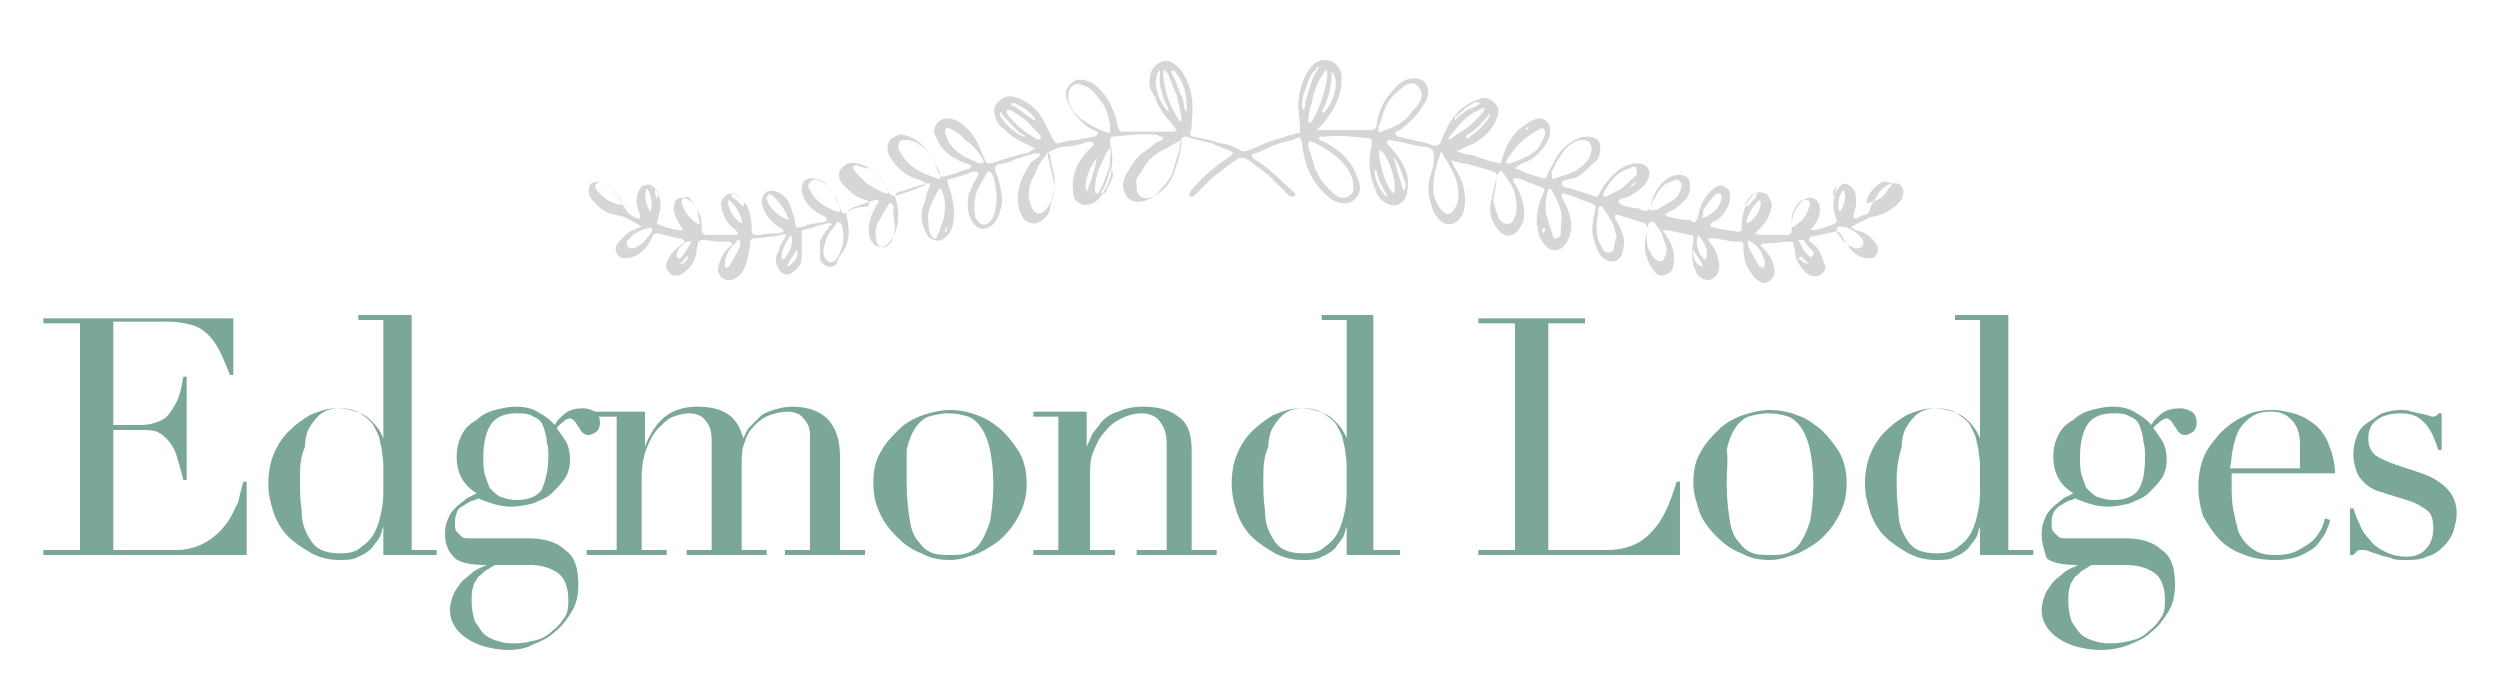 <?xml version="1.0" encoding="utf-8"?>
<!-- Generator: Adobe Illustrator 27.3.1, SVG Export Plug-In . SVG Version: 6.00 Build 0)  -->
<svg version="1.1" id="Layer_1" xmlns="http://www.w3.org/2000/svg" xmlns:xlink="http://www.w3.org/1999/xlink" x="0px" y="0px"
	 viewBox="0 0 150 42" style="enable-background:new 0 0 150 42;" xml:space="preserve">
<style type="text/css">
	.st0{fill:#7BA896;}
	.st1{fill:#D6D6D6;}
</style>
<g>
	<path class="st0" d="M2.6,33h2.2V19.4H2.6v-0.3h11.4v3.4h-0.2c-0.2-0.5-0.4-1-0.6-1.4c-0.2-0.4-0.4-0.7-0.7-1
		c-0.3-0.3-0.6-0.5-1-0.6c-0.4-0.1-0.8-0.2-1.4-0.2H6.8v6.2h1.3c0.4,0,0.8,0,1.1-0.1c0.3-0.1,0.6-0.2,0.8-0.4
		c0.2-0.2,0.4-0.5,0.6-0.9c0.2-0.4,0.3-0.9,0.4-1.5h0.2v6.2H11c-0.1-0.4-0.2-0.8-0.3-1.1c-0.1-0.4-0.2-0.7-0.4-1
		c-0.2-0.3-0.4-0.5-0.7-0.7c-0.3-0.2-0.7-0.2-1.2-0.2H6.8V33h3.8c0.7,0,1.3-0.2,1.8-0.5c0.5-0.3,0.9-0.7,1.2-1.1
		c0.3-0.4,0.5-0.9,0.7-1.3c0.1-0.5,0.2-0.8,0.3-1.2h0.2v4.4H2.6V33z"/>
	<path class="st0" d="M21.5,18.9h3.2V33h1.5v0.3H23v-1.7h0c-0.1,0.2-0.1,0.4-0.2,0.6c-0.1,0.2-0.3,0.4-0.5,0.7
		c-0.2,0.2-0.5,0.4-0.8,0.5c-0.3,0.2-0.7,0.2-1.1,0.2c-0.6,0-1.1-0.1-1.7-0.4c-0.5-0.3-1-0.6-1.4-1c-0.4-0.4-0.7-0.9-0.9-1.5
		c-0.2-0.6-0.3-1.1-0.3-1.7c0-0.6,0.1-1.2,0.3-1.7c0.2-0.5,0.5-1,0.9-1.4c0.4-0.4,0.8-0.7,1.3-1c0.5-0.2,1-0.4,1.6-0.4
		c0.7,0,1.3,0.2,1.8,0.5c0.5,0.4,0.8,0.8,1,1.3h0v-7.1h-1.5V18.9z M18,28.7c0,0.7,0,1.3,0.1,1.9c0,0.6,0.1,1,0.3,1.4
		c0.2,0.4,0.4,0.7,0.7,0.9c0.3,0.2,0.8,0.3,1.3,0.3c0.6,0,1-0.1,1.3-0.4c0.3-0.2,0.6-0.5,0.8-0.9c0.2-0.4,0.3-0.8,0.4-1.3
		c0.1-0.5,0.1-0.9,0.1-1.4c0-0.5,0-1,0-1.3c0-0.4-0.1-0.7-0.1-1c-0.1-0.3-0.1-0.5-0.2-0.8c-0.1-0.2-0.2-0.4-0.3-0.6
		c-0.2-0.3-0.5-0.5-0.8-0.7c-0.3-0.2-0.7-0.3-1.2-0.3c-0.5,0-0.8,0.1-1.1,0.3c-0.3,0.2-0.5,0.5-0.7,0.8c-0.2,0.3-0.3,0.8-0.3,1.2
		C18,27.5,18,28.1,18,28.7z"/>
	<path class="st0" d="M26.7,32c0-0.4,0.1-0.7,0.2-0.9c0.1-0.3,0.3-0.5,0.5-0.7c0.2-0.2,0.4-0.3,0.6-0.5c0.2-0.1,0.4-0.2,0.6-0.3
		c-0.8-0.5-1.2-1.2-1.2-2.2c0-0.5,0.1-0.9,0.3-1.3c0.2-0.4,0.5-0.7,0.9-0.9c0.3-0.3,0.7-0.5,1.1-0.6c0.4-0.1,0.8-0.2,1.2-0.2
		c0.6,0,1.1,0.1,1.5,0.4c0.4,0.2,0.7,0.5,0.9,0.7c0.1-0.3,0.4-0.5,0.6-0.7c0.3-0.2,0.6-0.3,1.1-0.3c0.3,0,0.5,0.1,0.7,0.2
		c0.2,0.1,0.3,0.4,0.3,0.7c0,0.2-0.1,0.4-0.2,0.5c-0.2,0.1-0.3,0.2-0.5,0.2c-0.2,0-0.3-0.1-0.4-0.2c-0.1-0.1-0.1-0.2-0.2-0.3
		c-0.1-0.1-0.1-0.2-0.2-0.3c-0.1-0.1-0.2-0.2-0.3-0.2c-0.1,0-0.3,0.1-0.4,0.2c-0.1,0.1-0.3,0.2-0.4,0.4c0.1,0.1,0.3,0.4,0.5,0.7
		c0.2,0.3,0.3,0.7,0.3,1.2c0,0.4-0.1,0.8-0.3,1.1c-0.2,0.3-0.5,0.6-0.8,0.9c-0.3,0.3-0.7,0.4-1.1,0.6c-0.4,0.1-0.9,0.2-1.3,0.2
		c-0.5,0-0.9-0.1-1.2-0.2c-0.3-0.1-0.6-0.2-0.8-0.3c-0.1,0.1-0.3,0.1-0.5,0.2c-0.2,0.1-0.3,0.2-0.5,0.3s-0.3,0.3-0.3,0.4
		c-0.1,0.2-0.1,0.4-0.1,0.6c0,0.2,0,0.4,0.1,0.5c0.1,0.1,0.2,0.2,0.3,0.3c0.1,0.1,0.3,0.1,0.4,0.1c0.2,0,0.3,0,0.5,0h3.1
		c0.9,0,1.7,0.2,2.2,0.7c0.6,0.4,0.8,1.1,0.8,2.1c0,0.6-0.1,1.1-0.4,1.6c-0.3,0.5-0.6,0.9-1,1.2c-0.4,0.4-0.9,0.6-1.4,0.8
		C31.6,38.9,31,39,30.5,39c-0.5,0-1-0.1-1.4-0.2c-0.4-0.1-0.8-0.3-1.1-0.5c-0.3-0.2-0.6-0.5-0.7-0.7c-0.2-0.3-0.3-0.6-0.3-1
		c0-0.3,0.1-0.7,0.2-0.9c0.1-0.3,0.3-0.5,0.5-0.8c0.2-0.2,0.5-0.4,0.7-0.6c0.3-0.2,0.6-0.3,0.8-0.4v0c-0.9,0-1.5-0.1-1.9-0.4
		C26.9,33.1,26.7,32.7,26.7,32z M29.7,33.9c-0.2,0.1-0.3,0.2-0.5,0.3c-0.2,0.1-0.3,0.3-0.5,0.4c-0.1,0.2-0.3,0.4-0.3,0.6
		c-0.1,0.2-0.1,0.5-0.1,0.9c0,0.5,0.1,0.9,0.2,1.2c0.2,0.3,0.4,0.6,0.6,0.8c0.3,0.2,0.5,0.3,0.9,0.4c0.3,0.1,0.6,0.1,0.9,0.1
		c0.5,0,0.9-0.1,1.3-0.2c0.4-0.1,0.7-0.3,1-0.6c0.3-0.2,0.5-0.5,0.7-0.8c0.2-0.3,0.2-0.7,0.2-1c0-0.7-0.2-1.3-0.6-1.6
		c-0.4-0.3-1-0.5-1.7-0.5H29.7z M32.9,27.4c0-0.3,0-0.6-0.1-0.9c0-0.3-0.1-0.6-0.2-0.9c-0.1-0.3-0.3-0.5-0.6-0.6
		c-0.3-0.2-0.6-0.2-1-0.2c-0.7,0-1.2,0.2-1.5,0.6c-0.3,0.4-0.5,1.1-0.5,2c0,0.4,0,0.8,0.1,1.1c0.1,0.3,0.2,0.6,0.3,0.8
		c0.2,0.2,0.4,0.4,0.6,0.5c0.3,0.1,0.6,0.2,1,0.2c0.7,0,1.2-0.2,1.5-0.6C32.7,28.9,32.9,28.3,32.9,27.4z"/>
	<path class="st0" d="M35.5,33h1.5v-8h-1.5v-0.3h3.2v2.1h0c0.3-0.8,0.7-1.4,1.2-1.8c0.5-0.4,1.2-0.6,1.9-0.6c0.7,0,1.3,0.1,1.8,0.4
		c0.5,0.3,0.8,0.8,1,1.5h0c0.1-0.2,0.2-0.5,0.4-0.7c0.2-0.2,0.4-0.4,0.6-0.6c0.2-0.2,0.5-0.3,0.8-0.4c0.3-0.1,0.7-0.2,1.1-0.2
		c1.9,0,2.9,1,2.9,3V33h1.5v0.3h-4.8V33h1.5v-6.8c0-0.5-0.1-0.8-0.4-1.1c-0.2-0.3-0.6-0.4-1-0.4c-0.3,0-0.7,0.1-1,0.2
		c-0.3,0.1-0.6,0.3-0.9,0.6c-0.3,0.3-0.5,0.6-0.6,1c-0.2,0.4-0.2,0.9-0.2,1.4V33h1.5v0.3h-4.8V33h1.5v-6.5c0-0.6-0.1-1-0.4-1.3
		c-0.2-0.3-0.6-0.4-1-0.4c-0.3,0-0.6,0.1-0.9,0.2c-0.3,0.1-0.6,0.4-0.9,0.7c-0.3,0.3-0.5,0.7-0.7,1.2c-0.2,0.5-0.3,1.1-0.3,1.8V33
		h1.5v0.3h-4.8V33z"/>
	<path class="st0" d="M52.4,29c0-0.7,0.1-1.3,0.4-1.8c0.3-0.6,0.7-1,1.1-1.4c0.4-0.4,0.9-0.7,1.5-0.9c0.6-0.2,1.1-0.3,1.6-0.3
		c0.5,0,1.1,0.1,1.6,0.3c0.6,0.2,1,0.5,1.5,0.9c0.4,0.4,0.8,0.9,1.1,1.4c0.3,0.6,0.4,1.2,0.4,1.8c0,0.6-0.1,1.2-0.4,1.8
		c-0.3,0.6-0.6,1-1,1.4c-0.4,0.4-0.9,0.7-1.5,1c-0.6,0.2-1.1,0.4-1.7,0.4c-0.6,0-1.2-0.1-1.7-0.4c-0.6-0.2-1.1-0.6-1.5-1
		c-0.4-0.4-0.8-0.9-1-1.4C52.5,30.2,52.4,29.6,52.4,29z M54.4,29c0,0.9,0.1,1.7,0.2,2.3c0.1,0.6,0.3,1,0.6,1.3
		c0.2,0.3,0.5,0.5,0.8,0.6c0.3,0.1,0.7,0.1,1,0.1c0.4,0,0.7,0,1-0.1c0.3-0.1,0.6-0.3,0.8-0.6c0.2-0.3,0.4-0.7,0.6-1.3
		c0.1-0.6,0.2-1.3,0.2-2.3c0-0.8-0.1-1.5-0.2-2c-0.1-0.5-0.3-1-0.5-1.3c-0.2-0.3-0.5-0.6-0.8-0.7c-0.3-0.1-0.7-0.2-1.2-0.2
		c-0.5,0-0.8,0.1-1.2,0.2c-0.3,0.1-0.6,0.4-0.8,0.7c-0.2,0.3-0.4,0.8-0.5,1.3C54.4,27.5,54.4,28.2,54.4,29z"/>
	<path class="st0" d="M62,33h1.5v-8H62v-0.3h3.2v2.1h0c0.1-0.2,0.2-0.4,0.3-0.7c0.2-0.3,0.4-0.5,0.6-0.8c0.3-0.3,0.6-0.5,1-0.6
		c0.4-0.2,0.9-0.3,1.5-0.3c0.9,0,1.6,0.2,2.1,0.6c0.6,0.4,0.8,1.1,0.8,2V33h1.5v0.3h-4.8V33H70v-6.4c0-0.5-0.1-0.9-0.4-1.3
		c-0.2-0.3-0.6-0.5-1.1-0.5c-0.4,0-0.8,0.1-1.2,0.3c-0.4,0.2-0.7,0.4-1,0.8c-0.3,0.3-0.5,0.7-0.7,1.2c-0.2,0.5-0.2,0.9-0.2,1.5V33
		h1.5v0.3H62V33z"/>
	<path class="st0" d="M79.2,18.9h3.2V33H84v0.3h-3.2v-1.7h0c-0.1,0.2-0.1,0.4-0.2,0.6c-0.1,0.2-0.3,0.4-0.5,0.7
		c-0.2,0.2-0.5,0.4-0.8,0.5c-0.3,0.2-0.7,0.2-1.1,0.2c-0.6,0-1.1-0.1-1.7-0.4c-0.5-0.3-1-0.6-1.4-1c-0.4-0.4-0.7-0.9-0.9-1.5
		c-0.2-0.6-0.3-1.1-0.3-1.7c0-0.6,0.1-1.2,0.3-1.7c0.2-0.5,0.5-1,0.9-1.4c0.4-0.4,0.8-0.7,1.3-1c0.5-0.2,1-0.4,1.6-0.4
		c0.7,0,1.3,0.2,1.8,0.5c0.5,0.4,0.8,0.8,1,1.3h0v-7.1h-1.5V18.9z M75.8,28.7c0,0.7,0,1.3,0.1,1.9c0,0.6,0.1,1,0.3,1.4
		c0.2,0.4,0.4,0.7,0.7,0.9c0.3,0.2,0.8,0.3,1.3,0.3c0.6,0,1-0.1,1.3-0.4c0.3-0.2,0.6-0.5,0.8-0.9c0.2-0.4,0.3-0.8,0.4-1.3
		c0.1-0.5,0.1-0.9,0.1-1.4c0-0.5,0-1,0-1.3c0-0.4-0.1-0.7-0.1-1c-0.1-0.3-0.1-0.5-0.2-0.8c-0.1-0.2-0.2-0.4-0.3-0.6
		c-0.2-0.3-0.5-0.5-0.8-0.7c-0.3-0.2-0.7-0.3-1.2-0.3c-0.5,0-0.8,0.1-1.1,0.3c-0.3,0.2-0.5,0.5-0.7,0.8c-0.2,0.3-0.3,0.8-0.3,1.2
		C75.8,27.5,75.8,28.1,75.8,28.7z"/>
	<path class="st0" d="M88.7,33h2.2V19.4h-2.2v-0.3h6.4v0.3h-2.2V33h3.5c1.2,0,2.1-0.4,2.7-1.1c0.7-0.7,1.1-1.7,1.5-3h0.2v4.4H88.7
		V33z"/>
	<path class="st0" d="M101.6,29c0-0.7,0.1-1.3,0.4-1.8c0.3-0.6,0.7-1,1.1-1.4c0.4-0.4,0.9-0.7,1.5-0.9c0.6-0.2,1.1-0.3,1.6-0.3
		c0.5,0,1.1,0.1,1.6,0.3c0.6,0.2,1,0.5,1.5,0.9c0.4,0.4,0.8,0.9,1.1,1.4c0.3,0.6,0.4,1.2,0.4,1.8c0,0.6-0.1,1.2-0.4,1.8
		c-0.3,0.6-0.6,1-1,1.4c-0.4,0.4-0.9,0.7-1.5,1c-0.6,0.2-1.1,0.4-1.7,0.4c-0.6,0-1.2-0.1-1.7-0.4c-0.6-0.2-1.1-0.6-1.5-1
		c-0.4-0.4-0.8-0.9-1-1.4C101.8,30.2,101.6,29.6,101.6,29z M103.6,29c0,0.9,0.1,1.7,0.2,2.3c0.1,0.6,0.3,1,0.6,1.3
		c0.2,0.3,0.5,0.5,0.8,0.6c0.3,0.1,0.7,0.1,1,0.1c0.4,0,0.7,0,1-0.1c0.3-0.1,0.6-0.3,0.8-0.6c0.2-0.3,0.4-0.7,0.6-1.3
		c0.1-0.6,0.2-1.3,0.2-2.3c0-0.8-0.1-1.5-0.2-2c-0.1-0.5-0.3-1-0.5-1.3c-0.2-0.3-0.5-0.6-0.8-0.7c-0.3-0.1-0.7-0.2-1.2-0.2
		c-0.5,0-0.8,0.1-1.2,0.2c-0.3,0.1-0.6,0.4-0.8,0.7s-0.4,0.8-0.5,1.3C103.7,27.5,103.6,28.2,103.6,29z"/>
	<path class="st0" d="M117.3,18.9h3.2V33h1.5v0.3h-3.2v-1.7h0c-0.1,0.2-0.1,0.4-0.2,0.6c-0.1,0.2-0.3,0.4-0.5,0.7
		c-0.2,0.2-0.5,0.4-0.8,0.5c-0.3,0.2-0.7,0.2-1.1,0.2c-0.6,0-1.1-0.1-1.7-0.4c-0.5-0.3-1-0.6-1.4-1c-0.4-0.4-0.7-0.9-0.9-1.5
		c-0.2-0.6-0.3-1.1-0.3-1.7c0-0.6,0.1-1.2,0.3-1.7c0.2-0.5,0.5-1,0.9-1.4c0.4-0.4,0.8-0.7,1.3-1c0.5-0.2,1-0.4,1.6-0.4
		c0.7,0,1.3,0.2,1.8,0.5c0.5,0.4,0.8,0.8,1,1.3h0v-7.1h-1.5V18.9z M113.8,28.7c0,0.7,0,1.3,0.1,1.9c0,0.6,0.1,1,0.3,1.4
		c0.2,0.4,0.4,0.7,0.7,0.9c0.3,0.2,0.8,0.3,1.3,0.3c0.6,0,1-0.1,1.3-0.4c0.3-0.2,0.6-0.5,0.8-0.9c0.2-0.4,0.3-0.8,0.4-1.3
		c0.1-0.5,0.1-0.9,0.1-1.4c0-0.5,0-1,0-1.3c0-0.4-0.1-0.7-0.1-1c-0.1-0.3-0.1-0.5-0.2-0.8c-0.1-0.2-0.2-0.4-0.3-0.6
		c-0.2-0.3-0.5-0.5-0.8-0.7c-0.3-0.2-0.7-0.3-1.2-0.3c-0.5,0-0.8,0.1-1.1,0.3c-0.3,0.2-0.5,0.5-0.7,0.8c-0.2,0.3-0.3,0.8-0.3,1.2
		C113.9,27.5,113.8,28.1,113.8,28.7z"/>
	<path class="st0" d="M122.5,32c0-0.4,0.1-0.7,0.2-0.9c0.1-0.3,0.3-0.5,0.5-0.7c0.2-0.2,0.4-0.3,0.6-0.5c0.2-0.1,0.4-0.2,0.6-0.3
		c-0.8-0.5-1.2-1.2-1.2-2.2c0-0.5,0.1-0.9,0.3-1.3c0.2-0.4,0.5-0.7,0.9-0.9c0.3-0.3,0.7-0.5,1.1-0.6c0.4-0.1,0.8-0.2,1.2-0.2
		c0.6,0,1.1,0.1,1.5,0.4c0.4,0.2,0.7,0.5,0.9,0.7c0.1-0.3,0.4-0.5,0.6-0.7c0.3-0.2,0.6-0.3,1.1-0.3c0.3,0,0.5,0.1,0.7,0.2
		c0.2,0.1,0.3,0.4,0.3,0.7c0,0.2-0.1,0.4-0.2,0.5c-0.2,0.1-0.3,0.2-0.5,0.2c-0.2,0-0.3-0.1-0.4-0.2c-0.1-0.1-0.1-0.2-0.2-0.3
		c-0.1-0.1-0.1-0.2-0.2-0.3c-0.1-0.1-0.2-0.2-0.3-0.2c-0.1,0-0.3,0.1-0.4,0.2c-0.1,0.1-0.3,0.2-0.4,0.4c0.1,0.1,0.3,0.4,0.5,0.7
		c0.2,0.3,0.3,0.7,0.3,1.2c0,0.4-0.1,0.8-0.3,1.1c-0.2,0.3-0.5,0.6-0.8,0.9c-0.3,0.3-0.7,0.4-1.1,0.6c-0.4,0.1-0.9,0.2-1.3,0.2
		c-0.5,0-0.9-0.1-1.2-0.2c-0.3-0.1-0.6-0.2-0.8-0.3c-0.1,0.1-0.3,0.1-0.5,0.2c-0.2,0.1-0.3,0.2-0.5,0.3c-0.1,0.1-0.3,0.3-0.3,0.4
		c-0.1,0.2-0.1,0.4-0.1,0.6c0,0.2,0,0.4,0.1,0.5c0.1,0.1,0.2,0.2,0.3,0.3c0.1,0.1,0.3,0.1,0.4,0.1c0.2,0,0.3,0,0.5,0h3.1
		c0.9,0,1.7,0.2,2.2,0.7c0.6,0.4,0.8,1.1,0.8,2.1c0,0.6-0.1,1.1-0.4,1.6c-0.3,0.5-0.6,0.9-1,1.2c-0.4,0.4-0.9,0.6-1.4,0.8
		c-0.5,0.2-1.1,0.3-1.7,0.3c-0.5,0-1-0.1-1.4-0.2c-0.4-0.1-0.8-0.3-1.1-0.5c-0.3-0.2-0.6-0.5-0.7-0.7c-0.2-0.3-0.3-0.6-0.3-1
		c0-0.3,0.1-0.7,0.2-0.9c0.1-0.3,0.3-0.5,0.5-0.8c0.2-0.2,0.5-0.4,0.7-0.6c0.3-0.2,0.6-0.3,0.8-0.4v0c-0.9,0-1.5-0.1-1.9-0.4
		C122.7,33.1,122.5,32.7,122.5,32z M125.5,33.9c-0.2,0.1-0.3,0.2-0.5,0.3c-0.2,0.1-0.3,0.3-0.5,0.4c-0.1,0.2-0.3,0.4-0.3,0.6
		c-0.1,0.2-0.1,0.5-0.1,0.9c0,0.5,0.1,0.9,0.2,1.2c0.2,0.3,0.4,0.6,0.6,0.8c0.3,0.2,0.5,0.3,0.9,0.4c0.3,0.1,0.6,0.1,0.9,0.1
		c0.5,0,0.9-0.1,1.3-0.2c0.4-0.1,0.7-0.3,1-0.6c0.3-0.2,0.5-0.5,0.7-0.8c0.2-0.3,0.2-0.7,0.2-1c0-0.7-0.2-1.3-0.6-1.6
		c-0.4-0.3-1-0.5-1.7-0.5H125.5z M128.7,27.4c0-0.3,0-0.6-0.1-0.9c0-0.3-0.1-0.6-0.2-0.9c-0.1-0.3-0.3-0.5-0.6-0.6
		c-0.3-0.2-0.6-0.2-1-0.2c-0.7,0-1.2,0.2-1.5,0.6c-0.3,0.4-0.5,1.1-0.5,2c0,0.4,0,0.8,0.1,1.1c0.1,0.3,0.2,0.6,0.3,0.8
		c0.2,0.2,0.4,0.4,0.6,0.5c0.3,0.1,0.6,0.2,1,0.2c0.7,0,1.2-0.2,1.5-0.6C128.6,28.9,128.7,28.3,128.7,27.4z"/>
	<path class="st0" d="M133.9,28.3c0,0.1,0,0.3,0,0.4c0,0.1,0,0.3,0,0.5c0,0.4,0,0.9,0.1,1.4c0.1,0.5,0.2,0.9,0.3,1.3
		c0.2,0.4,0.4,0.7,0.8,1c0.4,0.3,0.8,0.4,1.4,0.4c0.6,0,1.1-0.1,1.4-0.3c0.4-0.2,0.7-0.4,0.9-0.6c0.2-0.2,0.4-0.5,0.5-0.7
		c0.1-0.3,0.2-0.5,0.2-0.6l0.3,0.1c0,0.1-0.1,0.4-0.2,0.6c-0.1,0.3-0.3,0.5-0.5,0.8c-0.2,0.3-0.6,0.5-1,0.7c-0.4,0.2-1,0.3-1.6,0.3
		c-0.7,0-1.3-0.1-1.8-0.3c-0.6-0.2-1.1-0.5-1.5-0.9c-0.4-0.4-0.7-0.9-1-1.4c-0.2-0.6-0.3-1.2-0.3-1.8c0-0.6,0.1-1.2,0.3-1.7
		c0.2-0.6,0.6-1,1-1.5c0.4-0.4,0.9-0.8,1.4-1c0.5-0.3,1.1-0.4,1.8-0.4c0.4,0,0.8,0.1,1.2,0.2c0.4,0.1,0.8,0.3,1.2,0.6
		c0.4,0.3,0.7,0.7,0.9,1.2c0.2,0.5,0.4,1.1,0.4,1.8H133.9z M138,28c0-0.2,0-0.4,0-0.5c0-0.2,0-0.3,0-0.5c0-0.5,0-0.8-0.1-1.1
		c-0.1-0.3-0.2-0.5-0.4-0.7c-0.2-0.2-0.3-0.3-0.6-0.4c-0.2-0.1-0.5-0.1-0.7-0.1c-0.5,0-0.8,0.1-1.1,0.3c-0.3,0.2-0.5,0.4-0.7,0.7
		c-0.2,0.3-0.3,0.7-0.4,1.1c-0.1,0.4-0.1,0.8-0.2,1.3H138z"/>
	<path class="st0" d="M141,30.5h0.2c0.1,0.3,0.2,0.6,0.4,1c0.1,0.3,0.3,0.6,0.6,0.9c0.2,0.3,0.5,0.5,0.9,0.7
		c0.4,0.2,0.8,0.3,1.3,0.3c0.4,0,0.8-0.1,1.1-0.4c0.3-0.3,0.5-0.7,0.5-1.3c0-0.5-0.1-0.9-0.4-1.1c-0.3-0.2-0.6-0.4-0.9-0.5l-1.6-0.5
		c-0.2-0.1-0.4-0.1-0.6-0.2c-0.2-0.1-0.4-0.2-0.6-0.4c-0.2-0.2-0.4-0.4-0.5-0.7c-0.1-0.3-0.2-0.6-0.2-1.1c0-0.4,0.1-0.7,0.2-1
		c0.1-0.3,0.3-0.6,0.6-0.8c0.3-0.2,0.6-0.4,0.9-0.6c0.4-0.1,0.7-0.2,1.1-0.2c0.3,0,0.5,0,0.7,0.1c0.2,0,0.3,0.1,0.5,0.1
		c0.1,0,0.3,0.1,0.4,0.1c0.1,0,0.2,0.1,0.4,0.1c0.1,0,0.3-0.1,0.3-0.2h0.2V27h-0.2c-0.1-0.3-0.2-0.6-0.3-0.8
		c-0.1-0.3-0.3-0.5-0.4-0.7c-0.2-0.2-0.4-0.4-0.6-0.5c-0.2-0.1-0.5-0.2-0.9-0.2c-0.6,0-1.1,0.1-1.5,0.4c-0.4,0.3-0.5,0.7-0.5,1.1
		c0,0.4,0.1,0.7,0.4,1c0.3,0.2,0.7,0.4,1.3,0.6l1.5,0.5c0.6,0.2,1.1,0.5,1.5,0.9c0.4,0.4,0.6,0.9,0.6,1.5c0,0.4-0.1,0.7-0.2,1.1
		c-0.1,0.3-0.3,0.6-0.6,0.9c-0.3,0.3-0.6,0.5-1,0.6c-0.4,0.2-0.8,0.2-1.3,0.2c-0.3,0-0.6,0-0.8-0.1c-0.2-0.1-0.5-0.1-0.7-0.2
		c-0.2-0.1-0.4-0.1-0.6-0.2c-0.2-0.1-0.3-0.1-0.5-0.1c-0.1,0-0.3,0-0.3,0.1c-0.1,0.1-0.1,0.1-0.2,0.2H141V30.5z"/>
</g>
<g>
	<path class="st1" d="M62.4,9.2c-0.1,0-0.2,0-0.3,0c-0.1,0-0.3,0.1-0.4,0.1c-0.3,0.1-0.6,0.2-0.9,0.3c-0.1,0-0.1,0.1-0.2,0.1
		c-0.3,0.1-0.5,0.1-0.8,0.2c0,0-0.1,0.1-0.1,0.2c0,0.2,0.1,0.4,0.2,0.6c0.1,0.5,0.3,1.1,0.2,1.6c0,0.1-0.1,0.3-0.1,0.4
		c-0.1,0.4-0.3,0.7-0.6,0.9c-0.3,0.2-0.7,0.2-1-0.2c-0.3-0.4-0.4-0.9-0.3-1.5c0-0.1,0-0.3,0.1-0.4c0.1-0.3,0.3-0.7,0.5-1
		c0-0.1,0-0.2,0-0.2c-0.1,0-0.2,0-0.3,0c-0.1,0-0.2,0.1-0.3,0.1c-0.3,0.1-0.6,0.2-0.9,0.3c0,0-0.1,0-0.1,0c-0.3,0.1-0.3,0.1-0.2,0.4
		c0.3,0.8,0.4,1.5,0.3,2.3c-0.1,0.4-0.3,0.8-0.7,1c-0.2,0.1-0.6,0-0.8-0.2c-0.4-0.6-0.5-1.2-0.3-1.9c0.1-0.2,0.2-0.5,0.2-0.7
		c0-0.1,0.1-0.2,0.2-0.4c0-0.1,0-0.1,0-0.2c0,0-0.1,0-0.2,0c-0.3,0.1-0.7,0.2-1,0.3c-0.2,0.1-0.5,0.2-0.7,0.2
		c-0.1,0.1-0.2,0.2-0.2,0.3c0.1,0.3,0.2,0.7,0.2,1c0,0.6-0.1,1.2-0.5,1.7c-0.2,0.2-0.4,0.4-0.7,0.3c-0.3-0.1-0.4-0.3-0.5-0.5
		c-0.2-0.7,0-1.3,0.4-2c0,0,0.1-0.1,0.1-0.1c0-0.1,0-0.1,0-0.2c0,0-0.1,0-0.2,0c-0.3,0.1-0.6,0.2-0.9,0.3c-0.2,0.1-0.4,0.1-0.5,0.2
		c-0.2,0.1-0.3,0.2-0.3,0.4c0,0.2,0.1,0.4,0.1,0.7c0.1,0.7-0.1,1.3-0.6,1.9C50.2,16,50,16,49.7,16c-0.3-0.1-0.5-0.3-0.5-0.5
		c0-0.3,0-0.7,0-1c0.1-0.3,0.3-0.6,0.5-0.8c0-0.1,0.1-0.2,0.2-0.2c0,0,0,0,0-0.1c-0.1,0-0.2,0-0.3,0c-0.2,0.1-0.5,0.1-0.7,0.2
		c-0.2,0.1-0.4,0.1-0.7,0.2c-0.1,0-0.1,0.1-0.1,0.2c0,0.1,0,0.3,0,0.4c0,0.4,0,0.7,0,1.1c0,0.3-0.2,0.6-0.5,0.8
		c-0.3,0.3-0.7,0.2-0.9-0.2c-0.2-0.3-0.2-0.7,0-1c0.1-0.2,0.1-0.4,0.2-0.5c0.1-0.2,0.2-0.3,0.3-0.5c-0.1,0-0.2-0.1-0.3,0
		c-0.2,0-0.4,0.1-0.6,0.1c-0.3,0-0.7,0.1-1,0.1c-0.2,0-0.3,0.1-0.3,0.3c0,0.4-0.1,0.7-0.2,1.1c-0.1,0.4-0.3,0.8-0.7,1
		c-0.1,0.1-0.3,0.1-0.4,0.1c-0.4,0-0.7-0.4-0.6-0.8c0.1-0.5,0.4-1,0.8-1.3c0,0,0.1-0.1,0-0.1c0,0-0.1-0.1-0.1-0.1
		c-0.2,0-0.4,0-0.7,0c-0.3,0-0.6-0.1-0.9-0.1c-0.1,0-0.2,0-0.3,0.1c0,0.2-0.1,0.3-0.1,0.5c0,0.5-0.3,1-0.7,1.3
		c-0.2,0.2-0.5,0.3-0.8,0.2c-0.1-0.1-0.3-0.3-0.3-0.4c-0.1-0.3,0.1-0.6,0.3-0.9c0.2-0.2,0.4-0.4,0.7-0.6c0.1-0.1,0.1-0.1,0-0.2
		c-0.1-0.1-0.2-0.1-0.3-0.1c-0.4-0.1-0.8-0.2-1.2-0.3c-0.1,0-0.2,0-0.3,0.1c-0.2,0.4-0.4,0.8-0.8,1.1c-0.3,0.2-0.6,0.3-1,0.3
		c-0.3,0-0.6-0.5-0.4-0.8c0.2-0.3,0.5-0.6,0.8-0.8c0.2-0.1,0.4-0.2,0.7-0.3c-0.2-0.1-0.3-0.2-0.5-0.3c-0.2-0.1-0.4-0.2-0.6-0.3
		c-0.1,0-0.3-0.1-0.4-0.1c-0.7-0.1-1.2-0.5-1.6-1.1c-0.1-0.2-0.1-0.5,0-0.7c0-0.1,0.3-0.2,0.6-0.2c0.4,0.1,0.7,0.3,0.9,0.6
		c0.2,0.3,0.4,0.7,0.6,1c0.1,0.1,0.1,0.2,0.2,0.3c0.2,0.1,0.3,0.2,0.5,0.3c0.1,0,0.1,0,0.2,0c0-0.1,0-0.1,0-0.2
		c-0.2-0.5-0.3-0.9-0.1-1.4c0.1-0.2,0.2-0.4,0.5-0.4c0.2-0.1,0.4,0.1,0.5,0.2c0.3,0.4,0.4,0.9,0.3,1.4c-0.1,0.2-0.1,0.5-0.2,0.7
		c0.3,0.2,1.4,0.5,1.6,0.4c-0.1-0.2-0.3-0.4-0.4-0.7c-0.2-0.3-0.2-0.7-0.1-1c0.1-0.2,0.4-0.3,0.6-0.2c0.4,0.1,0.6,0.4,0.8,0.8
		c0.2,0.3,0.2,0.7,0.2,1c0,0.3,0.1,0.4,0.4,0.4c0.5,0,1,0,1.5,0c0.1,0,0.2,0,0.3-0.1c-0.1-0.1-0.2-0.3-0.3-0.3
		c-0.4-0.3-0.6-0.8-0.7-1.2c-0.1-0.3,0-0.6,0.3-0.8c0.1-0.1,0.5-0.1,0.6,0c0.2,0.1,0.4,0.4,0.6,0.6c0.2,0.4,0.3,0.9,0.3,1.4
		c0,0,0,0,0,0c0,0.4,0.1,0.4,0.5,0.4c0.3-0.1,0.7-0.1,1-0.1c0.1,0,0.2,0,0.4-0.1c0,0,0,0,0-0.1c-0.1-0.1-0.2-0.2-0.3-0.2
		c-0.3-0.2-0.5-0.4-0.7-0.7c-0.1-0.2-0.3-0.5-0.3-0.8c0-0.5,0.4-0.8,0.9-0.6c0.5,0.2,0.8,0.6,0.9,1.1c0.1,0.3,0.2,0.5,0.2,0.8
		c0.1,0.3,0.1,0.3,0.4,0.2c0.1,0,0.2,0,0.3-0.1c0.4-0.1,0.7-0.1,1.1-0.2c0,0,0.1,0,0.1-0.1c0-0.2-0.1-0.2-0.3-0.3
		c-0.6-0.3-1-0.7-1.2-1.4c0,0,0-0.1,0-0.1c0-0.5,0.2-0.7,0.6-0.7c0.3,0,0.6,0.1,0.8,0.3c0.4,0.4,0.8,0.9,0.9,1.5
		c0.1,0.3,0.3,0.4,0.5,0.2c0,0,0.1-0.1,0.1-0.1c0.3-0.1,0.6-0.2,1-0.2c0.1,0,0.1-0.1,0.2-0.2c-0.1-0.1-0.1-0.1-0.2-0.2
		c-0.6-0.1-1-0.5-1.4-0.9c-0.3-0.3-0.4-0.8,0-1.1c0.1-0.1,0.2-0.2,0.3-0.2c0.5-0.1,0.9,0.1,1.3,0.3c0.5,0.3,0.9,0.8,1.1,1.4
		c0.2,0.3,0.3,0.3,0.6,0.2c0.3-0.1,0.6-0.2,0.9-0.3c0.2-0.1,0.5-0.2,0.7-0.3c0-0.2-0.1-0.2-0.3-0.3c-0.8-0.2-1.4-0.7-1.8-1.4
		c-0.2-0.3-0.2-0.7,0-1c0.1-0.1,0.3-0.2,0.5-0.3c0.3-0.1,0.6,0.1,0.9,0.2c0.7,0.4,1.2,1.1,1.4,1.8c0.2,0.5,0.2,0.6,0.8,0.4
		c0.4-0.1,0.8-0.3,1.2-0.4c0,0,0,0,0.1-0.1c-0.1-0.1-0.2-0.2-0.4-0.2c-0.1-0.1-0.3-0.1-0.4-0.2c-0.5-0.2-0.8-0.5-1.1-0.9
		c-0.1-0.2-0.2-0.4-0.3-0.6c-0.2-0.4,0.2-1,0.7-1c0.4,0,0.8,0.2,1.1,0.5c0.4,0.3,0.7,0.8,0.9,1.3c0.1,0.2,0.2,0.5,0.3,0.7
		c0.1,0.2,0.1,0.2,0.3,0.2c0.5-0.1,0.9-0.3,1.4-0.4c0.3-0.1,0.5-0.2,0.8-0.2C61.9,9,62,9,62.1,8.9c-0.2-0.1-0.4-0.2-0.6-0.3
		c-0.5-0.2-0.9-0.5-1.3-0.9C60,7.6,59.8,7.3,59.7,7c-0.1-0.3-0.1-0.6,0.2-0.9c0.2-0.2,0.5-0.4,0.9-0.3c0.8,0.2,1.4,0.7,1.8,1.4
		c0.2,0.4,0.4,0.8,0.6,1.2c0.1,0.2,0.2,0.2,0.3,0.2c0.4-0.1,0.7-0.2,1.1-0.2c0.3-0.1,0.6-0.1,1-0.2c0.1,0,0.1,0,0.2-0.1
		c0.1-0.1,0.1-0.2,0-0.2c-0.7-0.3-1.2-0.8-1.6-1.5c-0.2-0.4-0.4-0.8-0.1-1.2c0.1-0.2,0.3-0.3,0.5-0.4c0.7-0.1,1.2,0.3,1.6,0.8
		c0.4,0.5,0.6,1,0.8,1.6c0,0.1,0,0.3,0.1,0.4c0,0.2,0.1,0.3,0.3,0.3c1,0,2,0,2.9,0c0.1,0,0.2,0,0.3-0.1c-0.3-0.4-0.6-0.7-0.8-1
		c-0.2-0.3-0.4-0.6-0.5-1C69,5.4,68.9,5.1,69,4.7c0-0.4,0.2-0.7,0.5-0.9c0.3-0.2,0.6-0.2,0.9,0c0.3,0.2,0.5,0.4,0.7,0.8
		c0.5,0.9,0.5,1.8,0.4,2.8c0,0.2,0,0.4-0.1,0.6c0,0.1,0.1,0.2,0.2,0.2c0.5,0.1,1.1,0.2,1.6,0.4C73.6,8.6,74,8.8,74.4,9
		c0.3,0.2,0.5,0,0.8-0.1c0.2-0.1,0.5-0.2,0.7-0.3c0.5-0.2,1-0.3,1.5-0.5c0.1,0,0.2,0,0.3-0.1C78,8,78,8,78,7.7
		c0-0.4-0.1-0.9-0.1-1.3c0-0.8,0.2-1.6,0.7-2.3c0.2-0.3,0.5-0.5,0.9-0.5c0.3,0,0.5,0.1,0.7,0.3c0.2,0.2,0.3,0.5,0.3,0.8
		c0,0.9-0.3,1.6-0.8,2.3c-0.2,0.3-0.4,0.5-0.7,0.8c0.1,0,0.2,0,0.3,0c1,0,1.9,0,2.9,0c0.3,0,0.4-0.1,0.4-0.3c0.1-0.8,0.4-1.5,1-2.1
		c0.3-0.4,0.7-0.7,1.3-0.7c0.5,0,0.7,0.3,0.8,0.7c0,0.3-0.1,0.7-0.3,0.9C85,7,84.5,7.4,84,7.8c-0.1,0-0.1,0.1-0.2,0.1
		c-0.1,0-0.1,0.1-0.1,0.1c0.1,0.1,0.1,0.2,0.2,0.2c0.4,0.1,0.9,0.2,1.3,0.3c0.2,0,0.4,0.1,0.7,0.2c0.3,0.1,0.5,0,0.6-0.3
		c0.3-0.8,0.7-1.6,1.5-2.1c0.3-0.2,0.6-0.3,0.9-0.4c0.3-0.1,0.6,0.1,0.8,0.3c0.2,0.2,0.3,0.5,0.1,0.9c-0.2,0.6-0.7,1.1-1.2,1.4
		c-0.3,0.2-0.7,0.3-1,0.5c-0.1,0-0.1,0-0.2,0.1c0,0,0.1,0,0.1,0c0.3,0.1,0.5,0.2,0.8,0.2c0.3,0.1,0.6,0.2,0.9,0.3
		c0.2,0.1,0.5,0.1,0.7,0.2c0.1,0,0.2,0,0.2-0.2c0.2-0.7,0.5-1.3,1-1.8c0.3-0.2,0.6-0.5,0.9-0.6C92.4,7,92.8,7.1,93,7.6
		C93,7.8,93,8,93,8.1c-0.1,0.4-0.4,0.8-0.7,1.1c-0.3,0.3-0.6,0.5-1,0.6c-0.1,0.1-0.3,0.2-0.4,0.3c0.3,0.1,0.5,0.2,0.7,0.3
		c0.3,0.1,0.7,0.2,1,0.3c0.1,0,0.2,0,0.2-0.1c0.1-0.3,0.2-0.5,0.4-0.8c0.3-0.7,0.8-1.2,1.5-1.5c0.2-0.1,0.4-0.1,0.6-0.1
		c0.5,0,0.8,0.3,0.7,0.8c0,0.3-0.1,0.6-0.4,0.8c-0.3,0.3-0.5,0.5-0.8,0.7c-0.2,0.2-0.5,0.2-0.8,0.3c-0.2,0-0.3,0.1-0.3,0.3
		c0,0,0.1,0,0.1,0.1c0.5,0.1,0.9,0.3,1.4,0.4c0.2,0.1,0.3,0.1,0.5,0.2c0.1,0,0.2,0,0.2-0.1c0.2-0.3,0.3-0.6,0.6-0.9
		c0.4-0.5,0.9-0.9,1.6-1c0.3,0,0.5,0,0.7,0.2c0.2,0.2,0.2,0.5,0.1,0.7c-0.1,0.3-0.4,0.6-0.7,0.8c-0.3,0.2-0.6,0.4-0.9,0.4
		c-0.1,0-0.1,0.1-0.2,0.2c0.1,0.1,0.1,0.1,0.2,0.2c0.3,0.1,0.7,0.2,1,0.2c0.1,0,0.1,0.1,0.2,0.1c0.2,0.1,0.4,0.1,0.5-0.2
		c0.1-0.3,0.2-0.7,0.4-1c0.3-0.5,0.9-1,1.5-0.9c0.3,0.1,0.4,0.1,0.5,0.5c0,0.3,0,0.6-0.2,0.9c-0.3,0.3-0.6,0.6-1,0.8
		c-0.1,0-0.2,0.1-0.3,0.2c0.1,0,0.1,0.1,0.2,0.1c0.4,0.1,0.8,0.2,1.2,0.2c0.1,0,0.2,0,0.2,0.1c0.2,0.1,0.2,0,0.3-0.1
		c0-0.1,0.1-0.2,0.1-0.3c0.1-0.6,0.4-1.1,0.8-1.5c0.4-0.3,0.6-0.4,0.9-0.1c0.2,0.1,0.2,0.3,0.2,0.5c0,0.4-0.1,0.6-0.3,0.9
		c-0.2,0.3-0.4,0.5-0.7,0.6c-0.1,0-0.1,0.1-0.2,0.3c0.2,0,0.3,0.1,0.4,0.1c0.4,0.1,0.8,0.1,1.2,0.2c0.2,0,0.3,0,0.3-0.2
		c0-0.3,0-0.6,0.1-0.9c0.1-0.5,0.3-0.8,0.6-1.1c0.2-0.2,0.4-0.2,0.7-0.1c0.2,0.1,0.3,0.3,0.4,0.6c0,0.1,0,0.2,0,0.2
		c-0.1,0.5-0.3,0.9-0.6,1.2c-0.1,0.1-0.2,0.2-0.4,0.4c0.1,0,0.2,0.1,0.3,0.1c0.5,0,1.1,0,1.6,0c0.2,0,0.3-0.1,0.3-0.3
		c0-0.1,0-0.1,0-0.2c0-0.6,0.2-1.1,0.6-1.5c0.1-0.2,0.5-0.3,0.7-0.2c0.3,0.1,0.4,0.4,0.4,0.7c0,0.4-0.2,0.8-0.5,1.1
		c0,0,0,0.1-0.1,0.1c0.1,0,0.2,0,0.3,0c0.4-0.1,0.8-0.2,1.2-0.4c0.1,0,0.1-0.1,0.1-0.2c-0.1-0.3-0.2-0.6-0.2-0.8
		c0-0.5,0.1-1,0.5-1.3c0.1-0.1,0.3-0.1,0.4,0c0.2,0.1,0.3,0.2,0.4,0.4c0.1,0.5,0.1,0.9-0.1,1.4c0,0,0,0.1,0,0.2c0,0,0.1,0,0.2,0
		c0.2-0.1,0.3-0.2,0.5-0.2c0.3-0.1,0.3-0.4,0.4-0.6c0.1-0.2,0.3-0.5,0.4-0.7c0.2-0.3,0.5-0.5,0.8-0.6c0.1,0,0.1,0,0.2,0
		c0.3,0,0.5,0.2,0.5,0.5c0,0.3-0.1,0.5-0.3,0.7c-0.4,0.4-0.9,0.7-1.5,0.8c-0.2,0-0.3,0.1-0.5,0.2c-0.3,0.1-0.6,0.3-0.8,0.4
		c0,0,0,0,0,0.1c0.1,0,0.1,0,0.2,0.1c0.6,0.1,1,0.4,1.3,0.9c0.2,0.3,0,0.8-0.4,0.8c-0.5,0-0.9-0.2-1.2-0.6c-0.2-0.3-0.4-0.6-0.6-0.9
		c-0.1-0.1-0.1-0.1-0.3-0.1c-0.5,0.1-0.9,0.2-1.4,0.3c-0.1,0-0.1,0.1-0.2,0.2c0,0,0.1,0.1,0.1,0.1c0.3,0.2,0.6,0.5,0.7,0.9
		c0.1,0.2,0.1,0.3,0.2,0.5c0.1,0.2-0.1,0.5-0.3,0.6c-0.2,0.1-0.6,0.1-0.8-0.1c-0.4-0.4-0.7-0.8-0.7-1.3c0-0.2-0.1-0.3-0.1-0.5
		c0-0.1-0.1-0.1-0.2-0.1c-0.5,0-0.9,0.1-1.4,0.1c-0.1,0-0.1,0-0.2,0c-0.1,0-0.1,0.1-0.2,0.1c0,0,0.1,0.1,0.1,0.1
		c0.3,0.3,0.6,0.6,0.7,1.1c0.1,0.2,0.1,0.5,0,0.7c-0.2,0.3-0.5,0.5-0.8,0.3c-0.2-0.1-0.4-0.3-0.6-0.6c-0.3-0.4-0.4-1-0.4-1.5
		c0-0.3,0-0.3-0.3-0.3c-0.3,0-0.5,0-0.8-0.1c-0.2,0-0.4-0.1-0.6-0.1c-0.1,0-0.3,0-0.4,0c0,0,0,0,0,0.1c0.1,0.2,0.3,0.4,0.4,0.6
		c0.2,0.5,0.4,1,0.1,1.5c-0.2,0.3-0.6,0.4-0.9,0.2c-0.3-0.2-0.4-0.5-0.5-0.8c-0.1-0.4-0.1-0.9,0-1.4c0-0.1,0-0.1,0-0.2
		c0-0.1,0-0.2-0.2-0.2c-0.5-0.1-0.9-0.2-1.4-0.3c-0.1,0-0.2,0-0.2,0c0,0,0,0,0,0.1c0.1,0.1,0.2,0.2,0.2,0.3c0.4,0.5,0.5,1.1,0.4,1.7
		c0,0.3-0.2,0.5-0.5,0.6c-0.3,0.1-0.5,0-0.6-0.2c-0.2-0.2-0.4-0.5-0.5-0.9c-0.2-0.5-0.1-1,0-1.5c0.1-0.4,0-0.5-0.4-0.6
		c-0.3-0.1-0.7-0.2-1-0.3c-0.1,0-0.2-0.1-0.3-0.1c-0.1,0-0.1,0-0.2,0c0,0.1,0,0.1,0,0.2c0.2,0.3,0.4,0.7,0.5,1.1
		c0.1,0.4,0,0.8-0.1,1.1c-0.2,0.5-0.8,0.5-1.2,0.1c-0.2-0.2-0.3-0.5-0.4-0.8c-0.2-0.5-0.2-0.9-0.1-1.4c0-0.2,0.1-0.4,0.1-0.6
		c0.1-0.2,0-0.3-0.2-0.4c-0.4-0.1-0.7-0.3-1.1-0.4c-0.2-0.1-0.4-0.1-0.6-0.2c0,0-0.1,0-0.1,0c0,0,0,0.1,0,0.2
		c0.1,0.2,0.2,0.4,0.3,0.6c0.2,0.5,0.4,1.1,0.2,1.7c-0.1,0.3-0.2,0.5-0.4,0.7c-0.3,0.3-0.8,0.3-1.1-0.1c-0.4-0.4-0.4-0.8-0.5-1.3
		c0-0.6,0.1-1.2,0.4-1.8c0.1-0.2,0.1-0.3-0.2-0.4c-0.3-0.1-0.5-0.2-0.8-0.3c-0.2-0.1-0.4-0.2-0.6-0.2c-0.1,0-0.1,0-0.2,0
		c0,0.1,0,0.1,0,0.2c0.3,0.4,0.5,0.9,0.6,1.4c0.1,0.5,0.1,1-0.3,1.5c-0.4,0.5-0.9,0.4-1.2,0c-0.5-0.6-0.6-1.2-0.4-1.9
		c0.1-0.4,0.2-0.9,0.3-1.3c0-0.2,0-0.2-0.2-0.3c-0.3-0.1-0.6-0.2-1-0.3c-0.3-0.1-0.6-0.2-0.9-0.2c-0.1,0-0.2-0.1-0.3-0.1
		c-0.1,0-0.2,0-0.3-0.1c0,0,0,0,0,0.1c0.1,0.1,0.1,0.3,0.2,0.4c0.4,0.6,0.6,1.2,0.6,1.9c0,0.5-0.1,1-0.5,1.3c-0.2,0.2-0.7,0.2-0.9,0
		c-0.3-0.2-0.5-0.6-0.6-0.9c-0.1-0.3-0.2-0.7-0.2-1.1c0-0.5,0.2-0.9,0.3-1.4c0,0,0,0,0,0C86.1,9,86,8.9,85.5,8.8
		c-0.4,0-0.7-0.1-1.1-0.2c-0.3-0.1-0.6-0.1-1-0.2c-0.1,0-0.1,0-0.2,0.1c0,0.1,0,0.1,0.1,0.2c0.5,0.5,0.9,1.1,1.1,1.7
		c0.1,0.4,0.1,0.8,0,1.3c-0.2,0.5-0.6,0.8-1.2,0.5c-0.4-0.2-0.6-0.5-0.7-0.9c-0.4-0.9-0.4-1.7-0.2-2.6c0-0.1,0-0.1,0-0.2
		c0-0.1,0-0.2-0.2-0.2c-0.9-0.1-1.8-0.2-2.6-0.1c-0.1,0-0.2,0-0.3,0c0,0-0.1,0.1-0.1,0.1c0,0,0.1,0.1,0.1,0.1c0.9,0.4,1.7,1,2.1,1.9
		c0.1,0.3,0.3,0.6,0.3,1c0,0.4-0.4,0.9-0.9,0.9c-0.3,0-0.7-0.1-1-0.4c-0.5-0.4-0.8-0.8-1.1-1.4c-0.3-0.6-0.4-1.2-0.5-1.9
		c-0.1-0.3-0.1-0.3-0.3-0.2c-0.1,0-0.1,0-0.2,0.1C77,8.5,76.4,8.7,75.8,9c-0.2,0.1-0.4,0.2-0.5,0.2c-0.1,0-0.2,0.1-0.2,0.1
		c0,0.1,0.1,0.2,0.1,0.2c0.1,0.1,0.2,0.1,0.3,0.2c0.8,0.5,1.4,1.2,2.1,1.8c0,0,0,0,0,0c0.1,0.1,0.2,0.2,0,0.3c0,0-0.2,0-0.3-0.1
		c-0.4-0.4-0.8-0.8-1.2-1.2c-0.4-0.3-0.8-0.6-1.2-0.9c-0.1,0-0.1-0.1-0.2-0.1c-0.1,0-0.3-0.1-0.4,0c-0.6,0.4-1.1,0.8-1.6,1.2
		c-0.3,0.3-0.6,0.6-1,1c-0.1,0.1-0.2,0.1-0.3,0.1c-0.1-0.1,0-0.2,0-0.3c0.6-0.7,1.3-1.4,2.1-1.9c0.1-0.1,0.3-0.2,0.4-0.3
		c0.1-0.1,0.1-0.2,0-0.2c-0.4-0.2-0.8-0.3-1.2-0.5c-0.4-0.1-0.8-0.2-1.2-0.3c-0.1,0-0.2-0.1-0.3-0.1c-0.1,0-0.2,0-0.3,0.1
		c-0.1,0.3-0.1,0.6-0.2,0.9c-0.1,0.3-0.2,0.6-0.3,1c-0.1,0.4-0.4,0.8-0.7,1.1c-0.3,0.4-0.7,0.7-1.2,0.8c-0.7,0.1-1-0.3-1.1-0.8
		c-0.1-0.3,0.1-0.7,0.2-0.9c0.2-0.3,0.4-0.7,0.7-1c0.3-0.3,0.7-0.5,1-0.8c0.1-0.1,0.3-0.1,0.4-0.2c0,0,0.1-0.1,0.1-0.1
		c0,0,0-0.1-0.1-0.1c-0.1,0-0.2,0-0.2-0.1c-0.9-0.1-1.8,0-2.7,0.1c-0.2,0-0.2,0.1-0.2,0.3c0.1,0.5,0.2,1,0.1,1.5
		c0,0.4-0.1,0.8-0.3,1.2c-0.1,0.2-0.2,0.3-0.3,0.5c-0.2,0.3-0.5,0.6-1,0.6c-0.3,0-0.7-0.3-0.7-0.6c-0.1-0.8,0-1.5,0.5-2.2
		c0.2-0.3,0.4-0.5,0.7-0.8c0,0,0.1-0.1,0-0.1c0,0-0.1-0.1-0.1-0.1c-0.2,0-0.4,0-0.5,0.1c-0.4,0.1-0.7,0.2-1.1,0.2
		c-0.2,0-0.5,0.1-0.7,0.2c-0.3,0.1-0.4,0.2-0.3,0.5c0.1,0.4,0.2,0.9,0.3,1.3c0.1,0.3,0.1,0.6,0,1c-0.1,0.2-0.2,0.5-0.2,0.8
		c-0.1,0.3-0.3,0.5-0.6,0.7c-0.3,0.2-0.8,0.1-1-0.2c-0.3-0.5-0.4-1-0.3-1.6c0.1-0.7,0.4-1.2,0.8-1.8C62.4,9.4,62.4,9.3,62.4,9.2z
		 M68.2,11.1c0,0.1,0,0.1,0,0.2c0,0.4,0.3,0.6,0.6,0.6c0.1,0,0.3-0.1,0.4-0.1c0.7-0.4,1.1-0.9,1.3-1.6c0.1-0.3,0.2-0.6,0.3-1
		c0-0.2,0.1-0.4,0.1-0.6c0-0.1-0.1-0.2-0.2-0.1c-0.4,0.2-0.7,0.4-1.1,0.6c-0.5,0.3-0.9,0.7-1.1,1.2C68.3,10.5,68.1,10.8,68.2,11.1z
		 M81.2,11.2c0-0.6-0.3-1.1-0.7-1.5c-0.5-0.5-1.1-0.9-1.8-1.2c-0.1-0.1-0.2,0-0.2,0.1c0,0.2,0,0.4,0.1,0.5c0.1,0.3,0.2,0.7,0.3,1
		c0.1,0.2,0.2,0.4,0.3,0.6c0.3,0.4,0.6,0.8,1.1,1.1c0.2,0.1,0.5,0.1,0.7-0.1C81.2,11.6,81.2,11.4,81.2,11.2z M62.9,9.1
		c-0.2,0.3-0.4,0.5-0.5,0.7c-0.2,0.3-0.3,0.7-0.5,1c-0.2,0.6-0.3,1.2,0.1,1.8c0.1,0.2,0.4,0.3,0.6,0.1c0.4-0.3,0.5-0.7,0.6-1.1
		c0.2-0.7,0-1.4-0.2-2.1C63.1,9.4,63,9.3,62.9,9.1z M66.6,8c0-0.2,0-0.3,0-0.5c0-0.2-0.1-0.3-0.1-0.5c-0.1-0.3-0.2-0.7-0.5-1
		c-0.3-0.4-0.6-0.8-1.1-0.9C64.7,5,64.5,5,64.3,5.2c-0.2,0.2-0.2,0.4-0.2,0.6c0,0.6,0.4,1,0.7,1.3C65.4,7.5,65.9,7.8,66.6,8z
		 M85.3,5.7C85.3,5.3,85,5,84.7,5c-0.2,0-0.4,0.1-0.6,0.3c-0.4,0.3-0.7,0.6-0.9,1c-0.2,0.4-0.3,0.9-0.5,1.3c0,0.1,0,0.1,0,0.2
		c0,0.1,0.1,0.2,0.2,0.1c0.2-0.1,0.3-0.1,0.5-0.2c0.5-0.2,1-0.5,1.3-1C85,6.4,85.3,6.1,85.3,5.7z M86.5,9.1
		c-0.1,0.1-0.1,0.1-0.1,0.2c-0.1,0.3-0.2,0.6-0.3,1C86,10.7,86,11,86,11.4c0,0.4,0.2,0.8,0.4,1.1c0.3,0.4,0.6,0.5,0.9,0
		c0.1-0.2,0.2-0.4,0.2-0.6c0-0.3,0-0.7-0.1-1c-0.1-0.4-0.3-0.7-0.5-1.1C86.8,9.6,86.6,9.4,86.5,9.1z M89.6,11.9
		C89.6,11.9,89.6,11.9,89.6,11.9c0,0.4,0.2,0.8,0.3,1.1c0,0.1,0.1,0.2,0.2,0.3c0.2,0.2,0.6,0.2,0.7-0.1c0.3-0.5,0.2-1,0.1-1.5
		c-0.1-0.5-0.4-0.9-0.7-1.3c-0.1-0.2-0.2-0.2-0.3,0c0,0-0.1,0.1-0.1,0.2C89.8,11,89.7,11.5,89.6,11.9z M59.8,11.9
		C59.8,11.9,59.8,11.9,59.8,11.9c0-0.4-0.1-0.9-0.2-1.3c0-0.1-0.1-0.1-0.1-0.2c-0.1-0.1-0.2-0.2-0.3,0c-0.1,0.2-0.3,0.5-0.4,0.7
		c-0.3,0.5-0.4,1.1-0.3,1.8c0,0.2,0.2,0.4,0.3,0.5c0.3,0.2,0.6,0,0.8-0.4C59.7,12.7,59.8,12.3,59.8,11.9z M95.5,9
		c0-0.4-0.2-0.6-0.5-0.6c-0.5,0-0.9,0.3-1.2,0.7c-0.3,0.4-0.5,0.8-0.7,1.2c0,0.1,0,0.2,0,0.3c0,0.1,0.1,0.2,0.2,0.1
		c0.3-0.1,0.6-0.2,0.9-0.3c0.5-0.2,0.9-0.5,1.2-1C95.4,9.2,95.5,9.1,95.5,9z M53.9,8.9c0,0,0,0.1,0.1,0.2c0.3,0.6,0.8,1,1.4,1.3
		c0.3,0.1,0.5,0.2,0.8,0.3c0.2,0.1,0.3,0,0.2-0.2c0-0.2-0.1-0.3-0.2-0.5c-0.2-0.5-0.5-1-1-1.3c-0.3-0.2-0.5-0.3-0.9-0.3
		C54,8.4,53.9,8.5,53.9,8.9z M53.7,13.6c-0.1-0.5-0.1-0.8-0.1-1.2c0-0.1-0.1-0.2-0.1-0.2c-0.1,0-0.2,0-0.2,0.1
		c-0.2,0.3-0.4,0.7-0.6,1c-0.2,0.4-0.2,0.8-0.1,1.2c0.1,0.3,0.3,0.4,0.6,0.3c0.1-0.1,0.2-0.2,0.3-0.3C53.6,14.3,53.7,13.9,53.7,13.6
		z M97,14.2c-0.1-0.3-0.1-0.5-0.2-0.7c-0.2-0.4-0.4-0.7-0.6-1c-0.1-0.1-0.1-0.2-0.2-0.1c-0.1,0-0.1,0.1-0.1,0.2
		c0,0.3-0.1,0.5-0.1,0.8c0,0.3,0,0.7,0.1,1c0.1,0.2,0.2,0.4,0.3,0.6c0.1,0.2,0.5,0.2,0.6,0C96.9,14.6,96.9,14.4,97,14.2z M92.7,7.9
		c0-0.1-0.1-0.2-0.1-0.2c-0.1,0-0.2,0-0.3,0.1c-0.2,0.1-0.4,0.2-0.5,0.3c-0.6,0.4-1,0.9-1.4,1.5c0,0,0,0.2,0,0.2c0.1,0,0.1,0,0.2,0
		c0.1,0,0.2-0.1,0.3-0.1c0.5-0.2,1-0.4,1.4-0.8C92.5,8.5,92.7,8.3,92.7,7.9z M56.7,8c0.1,0.2,0.1,0.3,0.2,0.5
		c0.2,0.3,0.5,0.6,0.8,0.8c0.3,0.2,0.7,0.3,1,0.5c0.1,0,0.2,0,0.3,0c0-0.1,0-0.2,0-0.2c-0.3-0.5-0.6-0.9-1.1-1.2
		C57.6,8,57.3,7.9,57,7.7C56.8,7.6,56.7,7.7,56.7,8z M56.7,12.5c0-0.3,0-0.5-0.1-0.8c0-0.1-0.1-0.2-0.1-0.3c0-0.1-0.1-0.1-0.2,0
		c-0.3,0.6-0.7,1.2-0.6,1.8c0,0.3,0,0.7,0.2,1c0.1,0.1,0.3,0.2,0.3,0c0.1-0.2,0.2-0.3,0.2-0.5C56.6,13.3,56.7,12.8,56.7,12.5z
		 M93.7,13.2c0-0.2,0-0.5-0.1-0.7c-0.1-0.4-0.3-0.7-0.5-1.1c-0.1-0.1-0.2-0.1-0.2,0c0,0.1-0.1,0.2-0.1,0.3c-0.1,0.5-0.1,1,0.1,1.6
		c0.1,0.3,0.2,0.6,0.3,0.9c0,0.1,0.1,0.1,0.2,0.1c0,0,0.1-0.1,0.2-0.1C93.7,13.9,93.6,13.6,93.7,13.2z M48.5,11.2c0,0,0,0.1,0.1,0.2
		c0.3,0.7,0.9,1,1.6,1.3c0.1,0,0.2,0,0.2,0c0-0.1,0-0.2,0-0.3c-0.1-0.2-0.2-0.4-0.3-0.6c-0.2-0.5-0.6-0.8-1-1
		C48.8,10.7,48.5,10.9,48.5,11.2z M100.9,11.2c0-0.3-0.2-0.5-0.4-0.4c-0.2,0.1-0.3,0.1-0.5,0.2c-0.5,0.3-0.7,0.9-1,1.4
		c-0.1,0.2,0,0.3,0.2,0.2c0.1,0,0.1,0,0.2,0c0.3-0.2,0.7-0.4,1-0.6C100.7,11.8,100.8,11.5,100.9,11.2z M98.8,14.1c0,0.3,0,0.7,0.2,1
		c0.1,0.2,0.2,0.4,0.4,0.5c0.1,0.1,0.3,0.1,0.4,0c0.1-0.2,0.2-0.4,0.2-0.6c0-0.3-0.2-0.6-0.3-1c-0.1-0.2-0.3-0.4-0.4-0.6
		c0-0.1-0.2-0.1-0.2-0.1c-0.1,0-0.2,0.1-0.2,0.2C98.8,13.7,98.8,13.9,98.8,14.1z M50.6,14.2c0-0.2,0-0.5-0.1-0.7
		c0-0.1-0.1-0.1-0.2-0.2c0,0-0.1,0-0.1,0.1c-0.3,0.4-0.6,0.7-0.7,1.2c-0.1,0.3-0.2,0.7,0.1,1c0.1,0.1,0.2,0.2,0.4,0.1
		c0.1-0.1,0.2-0.1,0.2-0.2C50.5,15.1,50.6,14.6,50.6,14.2z M51.4,9.9c-0.1,0-0.2,0.1-0.2,0.1c0,0.1,0,0.2,0.1,0.3
		c0.2,0.2,0.5,0.5,0.7,0.7c0.3,0.2,0.7,0.4,1.1,0.6c0.1,0,0.1,0,0.2,0c0,0,0-0.1,0-0.2c-0.3-0.5-0.6-1-1.1-1.3
		C51.9,10.1,51.6,10,51.4,9.9z M98.1,10c-0.1,0-0.2,0-0.3,0.1c-0.8,0.2-1.2,0.8-1.6,1.5c0,0,0,0.1,0,0.2c0,0,0.1,0,0.1,0
		c0.1,0,0.1,0,0.1,0c0.3-0.2,0.6-0.3,0.9-0.5c0.3-0.2,0.5-0.5,0.8-0.7c0.1-0.1,0.1-0.2,0.1-0.3C98.2,10,98.1,10,98.1,10z M70.8,7.3
		C70.8,7.3,70.8,7.3,70.8,7.3c0.1-0.1,0.1-0.1,0.1-0.2c-0.1-0.5-0.2-1-0.3-1.4c0,0,0,0,0,0c-0.2-0.4-0.3-0.8-0.5-1.2
		c0-0.1-0.2-0.2-0.2-0.3c0,0-0.1,0-0.1,0.1C69.8,5.4,70.2,6.4,70.8,7.3z M79.6,4.2c-0.1,0.1-0.2,0.1-0.2,0.2C79,5,78.8,5.6,78.7,6.2
		c0,0.1-0.1,0.2-0.1,0.3c0,0.2-0.1,0.4-0.1,0.7c0,0.1,0,0.1,0.1,0.2C79.1,6.9,79.8,4.7,79.6,4.2z M108.6,12.2c0-0.1-0.1-0.2-0.2-0.2
		c-0.1,0-0.2-0.1-0.3,0c-0.1,0.1-0.2,0.2-0.3,0.3c-0.2,0.3-0.3,0.6-0.3,0.9c0,0.1,0,0.4,0,0.4c0.2,0.1,0.2-0.1,0.4-0.2c0,0,0,0,0,0
		C108.3,13.1,108.5,12.7,108.6,12.2z M42,13.4c-0.1-0.3-0.1-0.6-0.2-0.9c-0.1-0.2-0.3-0.4-0.4-0.6c-0.2-0.2-0.5,0-0.5,0.2
		c0,0.1,0,0.2,0.1,0.3c0.1,0.4,0.4,0.7,0.8,1c0,0,0.1,0.1,0.2,0C41.9,13.6,41.9,13.5,42,13.4z M37.6,14.5c0,0.3,0.1,0.4,0.3,0.4
		c0.2,0,0.3-0.1,0.5-0.2c0.3-0.2,0.5-0.5,0.7-0.8c0-0.1,0.1-0.2,0-0.2c0,0-0.1-0.1-0.2,0c-0.5,0.1-0.9,0.3-1.2,0.7
		C37.6,14.4,37.6,14.5,37.6,14.5z M111.8,14.5c0,0,0-0.1-0.1-0.2c-0.3-0.4-0.8-0.7-1.3-0.7c-0.1,0-0.1,0-0.2,0.1c0,0,0,0.1,0,0.2
		c0.3,0.5,0.6,0.8,1.1,1C111.7,14.9,111.8,14.8,111.8,14.5z M37.3,12.3c0-0.1,0-0.2,0-0.2c-0.1-0.2-0.2-0.3-0.3-0.5
		c-0.2-0.3-0.4-0.4-0.7-0.6c-0.2-0.1-0.4-0.1-0.5,0c-0.1,0.1-0.1,0.3,0,0.4C36.3,12,36.7,12.2,37.3,12.3z M113.2,10.9
		c0,0-0.1,0-0.2,0c-0.5,0.2-0.8,0.6-1,1.1c0,0.1,0,0.1,0,0.2c0,0,0.1,0,0.1,0c0.2-0.1,0.3-0.1,0.5-0.2c0.3-0.1,0.6-0.4,0.7-0.7
		C113.6,11.2,113.5,10.9,113.2,10.9z M62.5,8.3c-0.1-0.1-0.1-0.2-0.1-0.2c-0.1-0.1-0.2-0.2-0.3-0.3c-0.4-0.5-0.9-0.9-1.5-1.2
		c-0.1,0-0.2,0-0.2,0c0,0.1,0,0.2,0,0.2c0.5,0.7,1.2,1.2,1.9,1.6C62.3,8.4,62.4,8.3,62.5,8.3z M86.9,8.3C86.9,8.3,87,8.4,86.9,8.3
		c0.1,0.1,0.1,0.1,0.2,0c0.1-0.1,0.3-0.2,0.4-0.3c0.6-0.3,1.1-0.8,1.5-1.3c0,0,0-0.1,0.1-0.2c-0.1,0-0.2,0-0.2,0
		c-0.1,0.1-0.3,0.2-0.4,0.2c-0.5,0.3-0.9,0.7-1.2,1.1C87.1,8,87,8.2,86.9,8.3z M82.8,9c-0.2,0.3,0.3,2.2,0.8,2.6
		C83.9,11.3,83.4,9.4,82.8,9z M66.6,8.9c0,0-0.1,0.1-0.1,0.1C66.3,9.3,66.2,9.6,66,10c-0.2,0.4-0.3,0.9-0.3,1.4c0,0.1,0,0.2,0.1,0.2
		c0,0,0,0,0.1,0c0.1-0.2,0.2-0.4,0.3-0.6c0.1-0.3,0.2-0.5,0.3-0.8c0.1-0.2,0.1-0.4,0.1-0.6C66.6,9.3,66.7,9.1,66.6,8.9z M102.1,13.1
		C102.1,13.2,102.1,13.2,102.1,13.1c0.3-0.1,0.5-0.2,0.6-0.3c0.3-0.2,0.5-0.5,0.6-0.9c0-0.1,0-0.2-0.1-0.3c-0.1,0-0.2,0-0.3,0.1
		c-0.3,0.3-0.5,0.6-0.7,0.9C102.2,12.8,102.2,13,102.1,13.1z M47.3,13.2c0-0.1,0-0.1,0-0.1c-0.2-0.5-0.5-1-1-1.4
		c-0.1,0-0.2-0.1-0.2,0c0,0-0.1,0.1-0.1,0.2c0,0.1,0.1,0.2,0.1,0.3C46.4,12.7,46.8,13,47.3,13.2z M105.9,15.8c0-0.1,0-0.2-0.1-0.3
		c-0.1-0.4-0.3-0.7-0.6-0.9c-0.1-0.1-0.2-0.1-0.3-0.2c0,0.1,0,0.3,0,0.4c0.2,0.4,0.4,0.7,0.6,1.1c0,0.1,0.2,0.1,0.3,0.2
		C105.8,16,105.9,15.9,105.9,15.8z M43.5,15.8c0,0,0,0.1,0,0.1c0,0.2,0.1,0.2,0.2,0.1c0,0,0.1-0.1,0.1-0.1c0.2-0.4,0.4-0.7,0.6-1.1
		c0-0.1,0-0.2,0-0.3c0,0,0-0.1-0.1-0.1c0,0-0.1,0-0.1,0.1c-0.1,0.1-0.2,0.2-0.3,0.3C43.7,15.1,43.5,15.4,43.5,15.8z M78.2,6.6
		C78.2,6.6,78.3,6.6,78.2,6.6c0.1-0.1,0.1-0.2,0.1-0.4c0-0.1,0.1-0.2,0.1-0.4c0-0.1,0.1-0.2,0.1-0.3c0.1-0.3,0.2-0.6,0.3-0.9
		c0.1-0.2,0.2-0.3,0.3-0.5c0,0,0-0.1,0-0.1c0,0-0.1,0-0.1,0.1c-0.1,0.1-0.1,0.2-0.2,0.2c-0.3,0.4-0.4,0.9-0.6,1.4
		C78.1,6.1,78.1,6.4,78.2,6.6z M71.2,6.7c0-0.1,0-0.1,0-0.1c0-0.1,0-0.1,0-0.2c0-0.8-0.2-1.5-0.7-2.1c0,0-0.1-0.1-0.2-0.1
		c0,0.1,0,0.1,0,0.2c0.1,0.2,0.2,0.3,0.2,0.4c0.1,0.2,0.2,0.5,0.3,0.8C71,5.8,71,6.2,71.1,6.6C71.1,6.6,71.1,6.6,71.2,6.7z
		 M79.4,6.8c0.7-0.7,1-2.1,0.5-2.5c0,0.9-0.2,1.7-0.6,2.4C79.3,6.7,79.4,6.7,79.4,6.8z M70.1,6.7c0-0.1,0-0.1,0-0.2
		c-0.1-0.2-0.2-0.4-0.3-0.6c-0.1-0.5-0.3-0.9-0.2-1.4c0-0.1,0-0.2,0-0.3C69.1,4.7,69.4,6,70.1,6.7z M105.6,12
		c-0.4,0.2-0.9,1.2-0.8,1.4C105.3,13.3,105.8,12.3,105.6,12z M44.5,13.4c0.1-0.3-0.4-1.2-0.8-1.4C43.6,12.3,44,13.2,44.5,13.4z
		 M47,15.6c0.4-0.4,0.7-1.3,0.4-1.5c-0.1,0.3-0.3,0.5-0.4,0.8c-0.1,0.2-0.1,0.4-0.1,0.6C46.9,15.5,47,15.5,47,15.6z M101.9,14.1
		c0,0.1-0.1,0.2-0.1,0.3c0,0.4,0.1,0.8,0.4,1.1c0,0,0.1,0.1,0.1,0.1c0-0.1,0.1-0.1,0.1-0.2C102.5,14.9,102.2,14.5,101.9,14.1z
		 M60,6.7C60,6.9,60,7,60.1,7.1c0.2,0.3,0.5,0.6,0.8,0.8c0.1,0.1,0.3,0.2,0.5,0.3c0,0,0.1,0,0.1,0c0,0,0-0.1-0.1-0.1
		C61.3,8,61.2,8,61.2,8C60.8,7.6,60.4,7.2,60,6.7z M89.4,6.8C89.3,6.8,89.3,6.8,89.4,6.8c-0.4,0.5-0.8,1-1.4,1.3c0,0,0,0.1-0.1,0.1
		c0,0,0.1,0.1,0.1,0.1c0.1,0,0.2-0.1,0.3-0.2c0.4-0.2,0.7-0.6,1-1C89.4,7,89.4,6.9,89.4,6.8z M65.8,9.5c-0.5,0.6-0.8,1.6-0.6,2
		C65.5,10.8,65.7,10.1,65.8,9.5z M83.6,9.4c0.2,0.7,0.4,1.4,0.6,2c0,0,0.1,0,0.1,0c0-0.2,0.1-0.3,0-0.5C84.1,10.4,84,9.9,83.6,9.4z
		 M110.4,12.7c0.3-0.4,0.4-1.1,0.2-1.3C110.3,11.7,110.2,12.5,110.4,12.7z M107.9,14.4C107.9,14.4,107.9,14.4,107.9,14.4
		c0.2,0.4,0.4,0.8,0.7,1c0,0,0.1,0.1,0.1,0c0,0,0.1-0.1,0.1-0.1c0-0.1,0-0.2,0-0.2c-0.2-0.2-0.4-0.4-0.6-0.7
		C108.1,14.4,108,14.4,107.9,14.4z M41.5,14.5C41.5,14.4,41.5,14.4,41.5,14.5c-0.1,0-0.2,0-0.3,0c-0.3,0.2-0.5,0.4-0.6,0.7
		c0,0.1,0,0.1,0,0.2c0,0.1,0.1,0.1,0.2,0.1C41.1,15.2,41.3,14.8,41.5,14.5z M39,12.7c0.2-0.2,0.1-1.1-0.2-1.4
		C38.6,11.9,38.8,12.3,39,12.7z M60.6,6.2C60.6,6.2,60.6,6.2,60.6,6.2c0.1,0.1,0.2,0.2,0.3,0.2c0.4,0.3,0.7,0.5,1.1,0.8
		c0,0,0.1,0,0.1,0c0,0,0-0.1,0-0.1c0,0,0-0.1-0.1-0.1c-0.3-0.4-0.7-0.6-1.1-0.8C60.8,6.2,60.7,6.2,60.6,6.2z M88.8,6.2
		C88.8,6.2,88.8,6.2,88.8,6.2c-0.1-0.1-0.3-0.1-0.4,0c-0.2,0.1-0.4,0.2-0.5,0.3c-0.2,0.2-0.4,0.4-0.6,0.5c0,0,0,0.1,0,0.2
		c0,0,0.1,0,0.1-0.1c0.2-0.2,0.4-0.3,0.6-0.5C88.3,6.5,88.6,6.4,88.8,6.2z M66.1,11.7C66.2,11.7,66.2,11.8,66.1,11.7
		c0.2-0.1,0.3-0.2,0.3-0.3c0.1-0.2,0.2-0.4,0.3-0.6c0.1-0.2,0.1-0.4,0-0.7c0,0-0.1,0.1-0.1,0.1c-0.1,0.4-0.2,0.8-0.4,1.1
		c0,0.1-0.1,0.1-0.1,0.2C66.1,11.6,66.1,11.7,66.1,11.7z M83.2,11.8c0.1-0.2-0.1-0.2-0.1-0.3c-0.2-0.4-0.4-0.7-0.5-1.2
		c0,0,0-0.1-0.1-0.1C82.4,10.5,82.7,11.4,83.2,11.8z M101.6,15c-0.1,0.4,0.2,1,0.6,1C102,15.6,101.8,15.3,101.6,15z M44.6,12.4
		C44.6,12.4,44.6,12.4,44.6,12.4c0-0.1,0.1-0.2,0-0.3c-0.1-0.2-0.3-0.4-0.5-0.5c0,0-0.1,0-0.2,0c0,0.1,0,0.1,0,0.2
		C44.2,12,44.4,12.2,44.6,12.4z M47.2,16c0.4-0.1,0.8-0.7,0.6-1C47.6,15.3,47.4,15.6,47.2,16z M104.8,12.4
		C104.8,12.4,104.8,12.4,104.8,12.4c0.2-0.1,0.3-0.3,0.4-0.4c0.1-0.1,0.2-0.2,0.2-0.3c0,0,0-0.1,0-0.1c0,0-0.1,0-0.1,0
		c-0.3,0.1-0.4,0.4-0.6,0.6C104.7,12.2,104.8,12.3,104.8,12.4z M40.8,15.8c0.2,0.1,0.3-0.1,0.4-0.2c0.1-0.1,0.1-0.2,0.1-0.2
		c0,0-0.1,0-0.1,0C41.1,15.5,41,15.7,40.8,15.8z M108.5,15.8c-0.1-0.1-0.3-0.3-0.4-0.4c0,0-0.1,0-0.1,0c0,0,0,0-0.1,0.1
		C108,15.6,108.4,15.9,108.5,15.8C108.5,15.8,108.5,15.8,108.5,15.8z M110.2,11.2C110.2,11.2,110.2,11.2,110.2,11.2
		c-0.1,0.1-0.2,0.2-0.2,0.3c0,0.1,0,0.3,0,0.4c0,0,0,0,0.1,0C110.1,11.7,110.1,11.5,110.2,11.2z M39.4,11.9c0.2-0.3,0.1-0.5-0.1-0.5
		C39.3,11.6,39.3,11.7,39.4,11.9z M92.6,14C92.6,14,92.6,14,92.6,14c0.1-0.1,0.1-0.2,0.1-0.3c0,0-0.1,0-0.1,0
		C92.5,13.7,92.5,13.9,92.6,14z M56.8,13.6C56.8,13.6,56.8,13.6,56.8,13.6c-0.1,0.1-0.1,0.2-0.1,0.3c0,0,0,0,0.1,0
		C56.8,13.8,56.8,13.7,56.8,13.6z M92.4,12.9C92.4,12.9,92.4,12.9,92.4,12.9c0,0.1,0,0.3,0,0.4c0,0,0,0,0,0
		C92.4,13.2,92.4,13.1,92.4,12.9z M91.7,7.6c-0.1,0.1-0.2,0.1-0.2,0.1C91.6,7.8,91.7,7.8,91.7,7.6z M98.2,10.9
		C98.2,10.9,98.2,10.9,98.2,10.9c-0.2,0.1-0.3,0.2-0.4,0.3c0,0,0,0,0,0C98,11.2,98.1,11,98.2,10.9z"/>
</g>
</svg>
